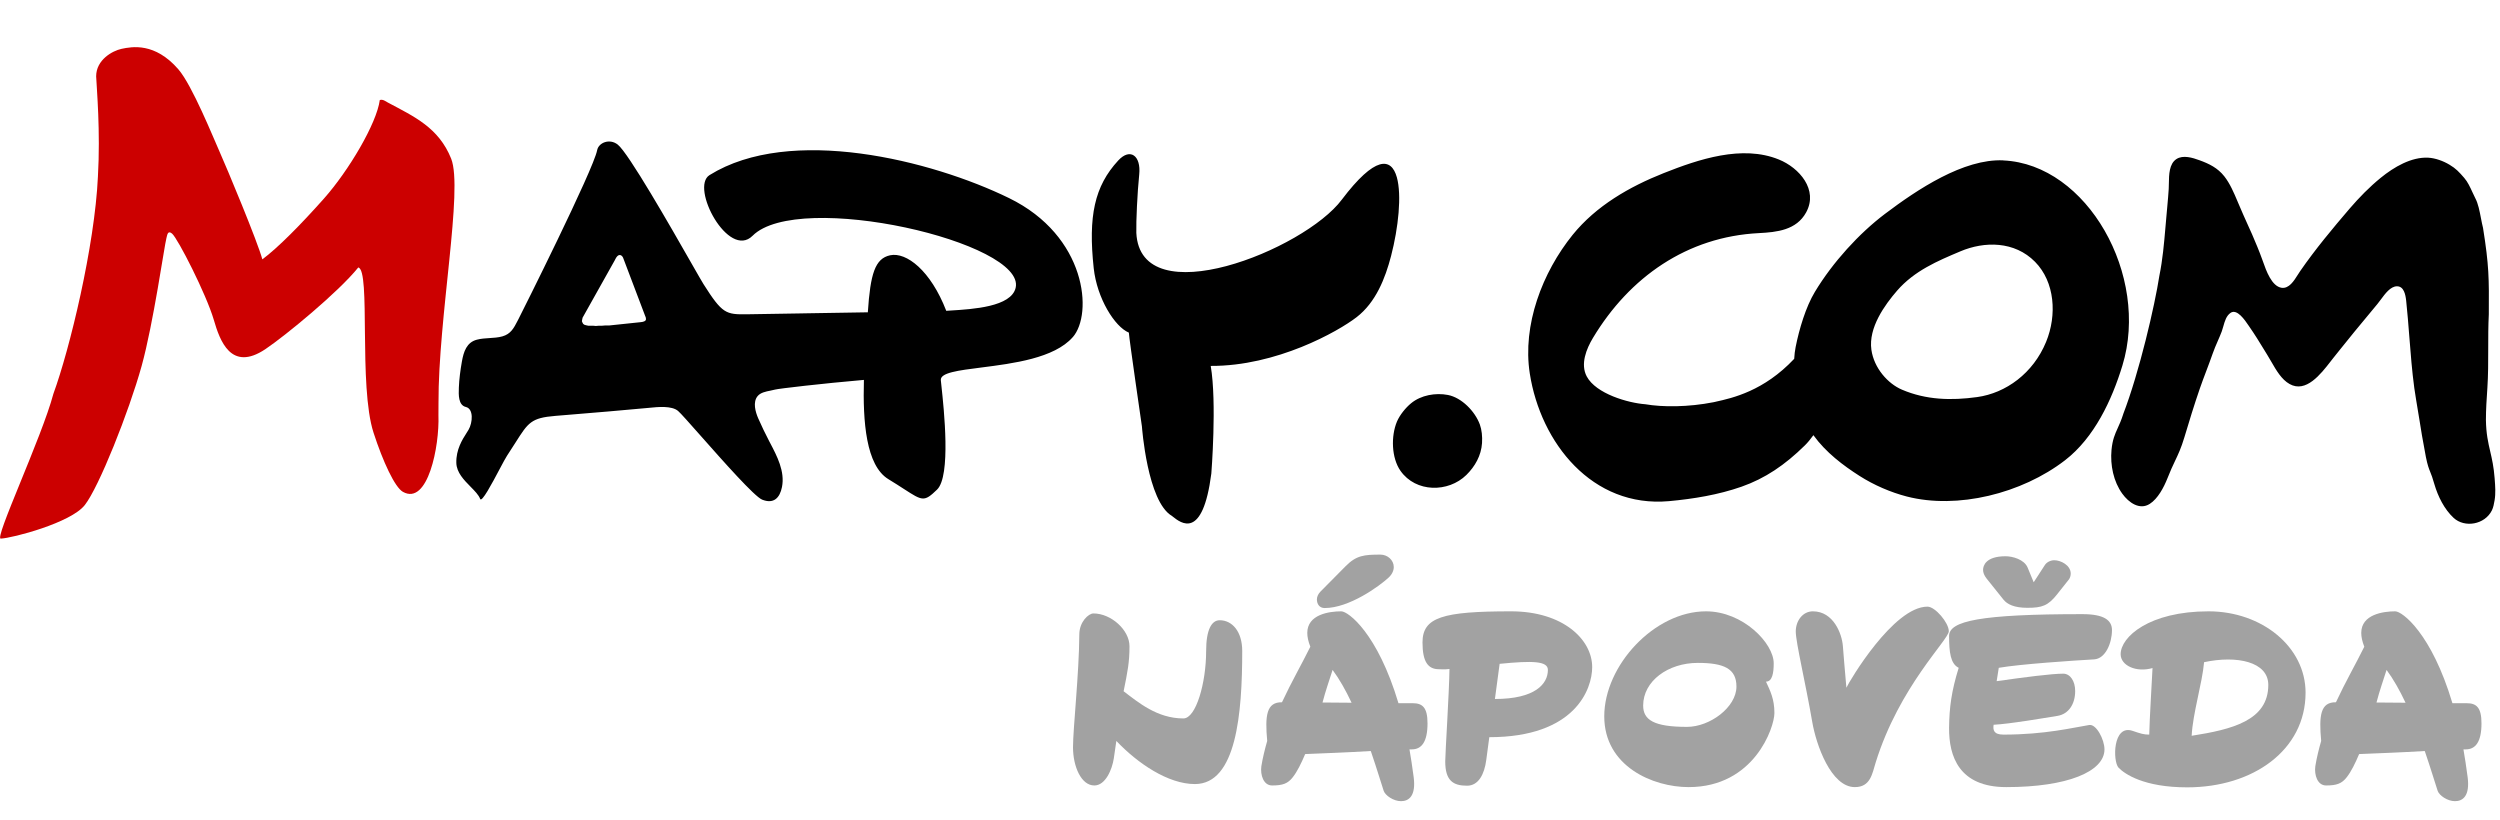 <svg width="128" height="42" viewBox="0 0 128 42" fill="none" xmlns="http://www.w3.org/2000/svg">
<path fill-rule="evenodd" clip-rule="evenodd" d="M32.809 16.494C32.809 16.494 32.982 16.484 33.05 16.408L33.047 16.411C33.115 16.335 33.037 16.189 33.037 16.189L31.905 13.203C31.905 13.203 31.858 13.067 31.738 13.057C31.593 13.045 31.488 13.305 31.488 13.305L29.828 16.266L29.806 16.37L29.794 16.449L29.828 16.529L29.861 16.586L29.926 16.63L30.003 16.652L30.124 16.678H30.377L30.51 16.69L30.642 16.678H30.806L30.973 16.665H31.183L32.809 16.494ZM51.661 10.141C55.639 12.081 55.967 16.075 54.926 17.264H54.923C53.98 18.342 51.861 18.611 50.246 18.816C49.054 18.967 48.138 19.083 48.17 19.464C48.176 19.53 48.188 19.637 48.203 19.778L48.203 19.778C48.328 20.942 48.697 24.373 47.976 25.069C47.317 25.705 47.238 25.654 46.285 25.038L46.285 25.038L46.285 25.038L46.285 25.038C46.069 24.898 45.808 24.73 45.485 24.533C44.337 23.836 44.173 21.579 44.232 19.451C42.105 19.635 39.858 19.898 39.686 19.946C39.614 19.967 39.532 19.983 39.448 20C39.208 20.047 38.942 20.1 38.794 20.276C38.531 20.586 38.679 21.094 38.821 21.42C38.994 21.813 39.186 22.213 39.383 22.59L39.426 22.671C39.784 23.353 40.195 24.134 40.038 24.933C39.926 25.497 39.611 25.817 39.022 25.582C38.628 25.424 37.03 23.618 35.887 22.326C35.309 21.673 34.848 21.151 34.716 21.04C34.394 20.764 33.676 20.836 33.261 20.878L33.232 20.881C32.362 20.969 30.088 21.157 28.983 21.248C28.727 21.269 28.534 21.285 28.436 21.293C27.195 21.395 27.046 21.631 26.394 22.659C26.271 22.853 26.13 23.076 25.96 23.332C25.888 23.44 25.746 23.708 25.578 24.023C25.188 24.76 24.662 25.751 24.584 25.544C24.508 25.341 24.308 25.139 24.092 24.919C23.755 24.577 23.378 24.193 23.364 23.703C23.346 23.018 23.672 22.506 23.889 22.166C23.926 22.108 23.96 22.055 23.988 22.007C24.204 21.639 24.256 20.932 23.852 20.837C23.46 20.744 23.48 20.204 23.493 19.865L23.494 19.835C23.51 19.41 23.571 18.954 23.648 18.516C23.738 18.003 23.892 17.527 24.42 17.391C24.628 17.337 24.843 17.323 25.058 17.31C25.281 17.296 25.504 17.283 25.72 17.223C26.152 17.102 26.308 16.799 26.501 16.424L26.501 16.424C26.516 16.395 26.531 16.365 26.547 16.335C26.701 16.037 30.386 8.686 30.574 7.69C30.648 7.304 31.21 7.075 31.627 7.402C32.174 7.828 34.327 11.598 35.412 13.498C35.723 14.042 35.946 14.432 36.019 14.547C36.985 16.069 37.158 16.107 38.263 16.091C38.423 16.089 39.604 16.07 41.103 16.045L41.107 16.045L41.111 16.045L41.124 16.044C42.155 16.027 43.333 16.008 44.433 15.99C44.562 14.018 44.803 13.235 45.575 13.07C46.405 12.893 47.649 13.847 48.448 15.914C48.515 15.909 48.586 15.905 48.66 15.9C49.822 15.829 51.771 15.709 52.001 14.738C52.547 12.414 40.892 9.71 38.531 12.072C37.303 13.298 35.321 9.589 36.328 8.965C40.46 6.394 47.679 8.198 51.661 10.141ZM60.004 26.416C58.742 25.687 58.467 21.842 58.467 21.842V21.839C58.467 21.839 57.816 17.372 57.797 17.03C57.075 16.732 56.164 15.273 55.998 13.73C55.711 11.07 56.038 9.532 57.254 8.217C57.868 7.551 58.427 7.976 58.328 8.933C58.232 9.859 58.164 11.339 58.18 11.923C58.387 16.145 66.779 12.798 68.702 10.22C70.402 7.973 71.233 8.049 71.519 9.079C71.773 9.992 71.6 11.653 71.223 13.105C70.927 14.243 70.445 15.479 69.458 16.24C68.51 16.973 65.359 18.751 61.989 18.735C62.31 20.605 62.02 24.245 62.02 24.245C61.577 27.672 60.462 26.781 60.043 26.448L60.004 26.416ZM75.88 22.685C75.902 22.343 75.865 22.003 75.769 21.737C75.519 21.052 74.828 20.355 74.133 20.222C73.504 20.101 72.757 20.228 72.248 20.647C71.97 20.875 71.671 21.243 71.525 21.582C71.211 22.33 71.241 23.443 71.704 24.105C72.491 25.227 74.152 25.227 75.078 24.318C75.522 23.88 75.837 23.328 75.88 22.685ZM101.232 20.33C99.905 20.514 98.618 20.479 97.383 19.952C96.658 19.645 95.948 18.846 95.815 17.908C95.655 16.776 96.504 15.606 97.133 14.88C98.017 13.862 99.212 13.358 100.348 12.879L100.368 12.87C101.609 12.344 103.146 12.341 104.195 13.406C105.211 14.437 105.325 16.129 104.76 17.505C104.099 19.116 102.698 20.127 101.232 20.33ZM108.667 18.716C110.075 14.116 106.868 8.404 102.565 8.214V8.21C100.535 8.122 98.17 9.697 96.507 10.953C95.186 11.951 93.837 13.428 92.924 14.941C92.457 15.711 92.118 16.852 91.936 17.771C91.899 17.957 91.875 18.16 91.863 18.372C90.312 20.022 88.699 20.379 87.854 20.566L87.853 20.567C87.812 20.576 87.773 20.584 87.735 20.593C86.436 20.85 85.121 20.85 84.238 20.697C83.368 20.634 81.717 20.165 81.241 19.274C80.905 18.643 81.223 17.86 81.559 17.302C83.43 14.189 86.38 12.119 90.059 11.935C90.979 11.888 91.976 11.783 92.473 10.877C93.109 9.719 92.127 8.591 91.075 8.166C89.198 7.402 86.964 8.157 85.183 8.863C83.424 9.561 81.726 10.537 80.522 12.021C78.967 13.948 77.939 16.64 78.325 19.122C78.877 22.672 81.522 26.011 85.451 25.659C86.704 25.544 87.976 25.335 89.164 24.92C90.374 24.495 91.386 23.811 92.408 22.805C92.553 22.663 92.7 22.484 92.846 22.281C93.485 23.168 94.377 23.837 95.21 24.368C95.951 24.841 96.809 25.209 97.627 25.421C100.217 26.09 103.516 25.272 105.729 23.566C107.229 22.409 108.127 20.485 108.667 18.716ZM108.427 21.918C108.515 21.725 108.611 21.512 108.708 21.208L108.705 21.211C109.541 19.039 110.328 15.625 110.56 14.116C110.727 13.307 110.799 12.467 110.871 11.636C110.89 11.412 110.909 11.188 110.93 10.965C110.942 10.83 110.954 10.697 110.966 10.564C110.993 10.269 111.019 9.977 111.038 9.678C111.043 9.592 111.044 9.498 111.046 9.399C111.052 8.941 111.06 8.389 111.433 8.144C111.773 7.922 112.267 8.077 112.612 8.204C113.103 8.382 113.544 8.594 113.887 9.031C114.179 9.405 114.374 9.867 114.564 10.316L114.578 10.35C114.755 10.773 114.941 11.188 115.128 11.602C115.187 11.732 115.245 11.862 115.304 11.992C115.489 12.424 115.671 12.851 115.831 13.298C115.84 13.323 115.849 13.349 115.859 13.376C116.029 13.859 116.31 14.659 116.819 14.735C117.196 14.787 117.447 14.387 117.651 14.062C117.692 13.996 117.732 13.934 117.77 13.879C118.547 12.756 119.427 11.701 120.304 10.677C120.797 10.106 121.316 9.574 121.893 9.104C122.569 8.553 123.464 8.027 124.328 8.074C124.686 8.093 125.097 8.242 125.412 8.432C125.748 8.632 125.902 8.803 126.168 9.108C126.344 9.309 126.467 9.577 126.587 9.838C126.637 9.947 126.686 10.055 126.739 10.157C126.881 10.419 126.958 10.82 127.028 11.187C127.062 11.362 127.094 11.529 127.131 11.669C127.439 13.6 127.439 14.23 127.427 16.088C127.397 16.681 127.397 17.273 127.397 17.864C127.397 18.534 127.397 19.204 127.353 19.876L127.352 19.885C127.316 20.424 127.279 20.96 127.279 21.503C127.291 22.214 127.392 22.651 127.498 23.108C127.589 23.499 127.682 23.903 127.727 24.505L127.728 24.53C127.756 24.89 127.784 25.261 127.723 25.617C127.693 25.792 127.659 25.979 127.585 26.131C127.223 26.863 126.189 27.038 125.625 26.515C125.149 26.074 124.825 25.421 124.64 24.79C124.55 24.466 124.485 24.304 124.427 24.161C124.353 23.977 124.292 23.823 124.205 23.395C124.134 23.027 124.069 22.66 124.004 22.292L123.878 21.515C123.853 21.362 123.827 21.21 123.802 21.057C123.736 20.661 123.67 20.265 123.612 19.867C123.494 18.993 123.426 18.113 123.357 17.236C123.309 16.62 123.261 16.005 123.196 15.394C123.162 15.083 123.078 14.652 122.72 14.658C122.394 14.663 122.119 15.036 121.893 15.343C121.833 15.424 121.777 15.501 121.723 15.565C121.529 15.803 121.332 16.039 121.135 16.275C120.939 16.511 120.742 16.747 120.547 16.985C120.302 17.282 120.06 17.585 119.82 17.885C119.702 18.033 119.585 18.18 119.467 18.326C119.425 18.379 119.381 18.436 119.335 18.495C118.82 19.159 118.062 20.135 117.226 19.661C116.815 19.431 116.544 18.959 116.289 18.516C116.217 18.392 116.147 18.269 116.075 18.155C116.028 18.078 115.981 18.001 115.933 17.924C115.686 17.519 115.44 17.117 115.168 16.728C115.156 16.711 115.143 16.692 115.129 16.671C114.938 16.388 114.535 15.791 114.205 16.018C113.985 16.17 113.908 16.447 113.833 16.712C113.808 16.801 113.784 16.888 113.754 16.969C113.691 17.137 113.619 17.3 113.548 17.464C113.456 17.676 113.363 17.887 113.288 18.107C113.185 18.402 113.075 18.695 112.964 18.988C112.849 19.291 112.734 19.595 112.628 19.902C112.344 20.726 112.088 21.56 111.838 22.397C111.674 22.943 111.525 23.258 111.358 23.608C111.242 23.854 111.117 24.117 110.973 24.489C110.785 24.961 110.483 25.532 110.069 25.798C109.55 26.131 108.992 25.735 108.662 25.278C108.211 24.657 108.038 23.817 108.109 23.037C108.161 22.503 108.282 22.238 108.427 21.918Z" fill="black"/>
<path d="M19.864 5.253C21.21 5.972 22.46 6.533 23.099 8.122C23.726 9.684 22.436 16.253 22.451 20.64C22.451 20.849 22.451 21.059 22.448 21.268C22.506 22.837 21.908 25.899 20.63 25.183C20.216 24.952 19.608 23.639 19.127 22.159C18.346 19.756 18.991 13.821 18.343 13.695C17.331 14.953 14.614 17.188 13.584 17.879C11.818 19.058 11.253 17.429 10.945 16.37C10.565 15.074 9.099 12.195 8.806 11.957C8.584 11.777 8.565 12.034 8.522 12.186C8.417 12.563 7.855 16.56 7.25 18.744C6.599 21.087 5.059 24.952 4.34 25.861C3.624 26.771 0.645 27.548 0.046 27.576C-0.342 27.672 2.142 22.396 2.732 20.168C3.571 17.876 4.849 12.591 5.013 9.05C5.148 6.717 4.951 4.539 4.923 3.909C4.923 3.062 5.756 2.602 6.222 2.501C6.759 2.387 7.932 2.165 9.133 3.55C9.84 4.365 10.932 7.079 11.235 7.751C11.611 8.591 13.195 12.389 13.432 13.279C14.226 12.69 15.398 11.504 16.587 10.166C17.864 8.727 19.287 6.315 19.445 5.123C19.596 5.069 19.735 5.18 19.868 5.256" fill="#CC0000"/>
<path d="M125.564 36.004H126.296C126.8 36.004 127.052 36.232 127.052 37.036C127.052 37.996 126.74 38.368 126.248 38.368H126.128C126.2 38.776 126.272 39.256 126.344 39.796C126.464 40.744 126.104 41.02 125.696 41.02C125.312 41.02 124.892 40.732 124.808 40.492C124.688 40.132 124.46 39.364 124.148 38.452C122.984 38.524 121.652 38.572 120.788 38.608C120.584 39.088 120.38 39.508 120.152 39.796C119.9 40.12 119.636 40.216 119.096 40.216C118.652 40.216 118.484 39.676 118.544 39.232C118.616 38.788 118.724 38.356 118.844 37.936C118.724 36.628 118.808 35.944 119.6 35.956C120.08 34.924 120.62 33.988 121.052 33.112C120.944 32.836 120.896 32.608 120.896 32.404C120.896 31.456 122.024 31.3 122.636 31.3C122.996 31.3 124.496 32.428 125.564 36.004ZM121.676 35.968L123.164 35.98C122.864 35.344 122.54 34.768 122.192 34.3C122.036 34.792 121.832 35.368 121.676 35.968Z" fill="#A2A2A2"/>
<path d="M113.077 31.3C115.813 31.3 118.045 33.124 118.045 35.464C118.045 38.404 115.357 40.312 111.985 40.312C109.765 40.312 108.781 39.628 108.469 39.304C108.169 38.98 108.169 37.072 109.189 37.42C109.609 37.564 109.765 37.612 110.041 37.612C110.065 36.676 110.161 35.176 110.209 34.204C109.393 34.444 108.577 34.084 108.577 33.496C108.577 32.608 110.041 31.3 113.077 31.3ZM112.849 33.904C112.753 34.996 112.273 36.508 112.213 37.672C114.277 37.348 116.137 36.892 116.137 35.068C116.137 33.88 114.529 33.544 112.849 33.904Z" fill="#A2A2A2"/>
<path d="M99.793 37.264C99.805 36.22 99.913 35.392 100.285 34.192C99.865 33.988 99.793 33.388 99.793 32.56C99.793 31.792 101.389 31.444 106.621 31.444C107.725 31.444 108.133 31.756 108.133 32.26C108.133 32.932 107.797 33.724 107.221 33.76C106.165 33.82 103.441 34 102.337 34.192L102.229 34.876C103.657 34.672 105.049 34.492 105.637 34.492C105.997 34.492 106.249 34.876 106.249 35.38C106.249 36.052 105.913 36.556 105.349 36.652C104.593 36.772 102.949 37.06 102.073 37.108C102.037 37.36 102.061 37.612 102.577 37.612C104.713 37.612 106.141 37.252 106.969 37.12C107.329 37.06 107.749 37.864 107.749 38.368C107.749 39.508 105.841 40.3 102.721 40.3C100.297 40.3 99.781 38.716 99.793 37.264ZM105.337 30.412C104.869 31.012 104.557 31.12 103.801 31.12C103.129 31.12 102.769 30.94 102.577 30.7L101.713 29.62C101.581 29.452 101.533 29.308 101.533 29.176C101.533 28.972 101.665 28.48 102.685 28.48C103.033 28.48 103.633 28.636 103.813 29.056L104.125 29.812L104.701 28.924C104.797 28.78 104.989 28.684 105.181 28.684C105.505 28.684 106.021 28.936 106.021 29.368C106.021 29.476 105.985 29.584 105.937 29.656L105.337 30.412Z" fill="#A2A2A2"/>
<path d="M92.819 31.3C93.875 31.3 94.307 32.452 94.355 33.076C94.403 33.616 94.439 34.192 94.535 35.212C94.691 34.864 96.947 31.06 98.687 31.06C99.083 31.06 99.779 31.888 99.779 32.32C99.779 32.752 97.247 35.14 96.035 39.04C95.855 39.616 95.771 40.3 94.967 40.3C93.755 40.3 92.987 38.152 92.783 36.94C92.447 34.984 91.943 32.884 91.943 32.332C91.943 31.78 92.303 31.3 92.819 31.3Z" fill="#A2A2A2"/>
<path d="M87.346 31.3C89.242 31.3 90.814 32.932 90.814 33.964C90.814 34.456 90.742 34.9 90.418 34.9C90.634 35.368 90.85 35.788 90.85 36.508C90.85 37.24 89.818 40.3 86.458 40.3C84.622 40.3 82.138 39.232 82.138 36.676C82.138 34.072 84.706 31.3 87.346 31.3ZM86.926 33.94C85.414 33.94 84.13 34.864 84.13 36.124C84.13 36.856 84.67 37.216 86.374 37.216C87.55 37.216 88.906 36.208 88.906 35.152C88.906 34.228 88.258 33.94 86.926 33.94Z" fill="#A2A2A2"/>
<path d="M76.781 33.988L76.54 35.788C78.593 35.788 79.252 35.02 79.252 34.3C79.252 33.844 78.484 33.82 76.781 33.988ZM74.213 34.252C73.9 34.288 73.841 34.264 73.672 34.264C73.121 34.264 72.832 33.892 72.832 32.896C72.832 31.6 73.865 31.3 77.368 31.3C80.02 31.3 81.52 32.74 81.52 34.156C81.52 35.284 80.644 37.744 76.252 37.744L76.097 38.908C76.001 39.64 75.701 40.228 75.112 40.228C74.392 40.228 73.996 39.964 73.996 38.98C73.996 38.584 74.201 35.392 74.213 34.252Z" fill="#A2A2A2"/>
<path d="M71.601 36.004H72.333C72.837 36.004 73.089 36.232 73.089 37.036C73.089 37.996 72.777 38.368 72.285 38.368H72.165C72.237 38.776 72.309 39.256 72.381 39.796C72.501 40.744 72.141 41.02 71.733 41.02C71.349 41.02 70.929 40.732 70.845 40.492C70.725 40.132 70.497 39.364 70.185 38.452C69.021 38.524 67.689 38.572 66.825 38.608C66.621 39.088 66.417 39.508 66.189 39.796C65.937 40.12 65.673 40.216 65.133 40.216C64.689 40.216 64.521 39.676 64.581 39.232C64.653 38.788 64.761 38.356 64.881 37.936C64.761 36.628 64.845 35.944 65.637 35.956C66.117 34.924 66.657 33.988 67.089 33.112C66.981 32.836 66.933 32.608 66.933 32.404C66.933 31.456 68.061 31.3 68.673 31.3C69.033 31.3 70.533 32.428 71.601 36.004ZM67.713 35.968L69.201 35.98C68.901 35.344 68.577 34.768 68.229 34.3C68.073 34.792 67.869 35.368 67.713 35.968ZM68.889 28.996C69.441 28.432 69.849 28.396 70.677 28.396C71.049 28.396 71.361 28.684 71.361 29.032C71.361 29.212 71.277 29.404 71.097 29.572C70.617 30.016 69.081 31.132 67.821 31.132C67.557 31.132 67.425 30.928 67.425 30.688C67.425 30.544 67.497 30.4 67.617 30.28L68.889 28.996Z" fill="#A2A2A2"/>
<path d="M55.261 32.488C55.261 31.828 55.742 31.408 55.981 31.408C56.894 31.408 57.83 32.26 57.83 33.088C57.83 33.916 57.733 34.384 57.529 35.392C58.273 35.956 59.245 36.784 60.59 36.784C61.237 36.784 61.754 34.96 61.754 33.34C61.754 32.224 62.041 31.756 62.45 31.756C63.086 31.756 63.602 32.332 63.602 33.328C63.602 36.544 63.301 40.144 61.178 40.144C59.809 40.144 58.249 39.088 57.157 37.936L57.026 38.836C56.941 39.388 56.605 40.216 56.029 40.216C55.358 40.216 54.938 39.244 54.938 38.26C54.938 37.3 55.249 34.492 55.261 32.488Z" fill="#A2A2A2"/>
</svg>
